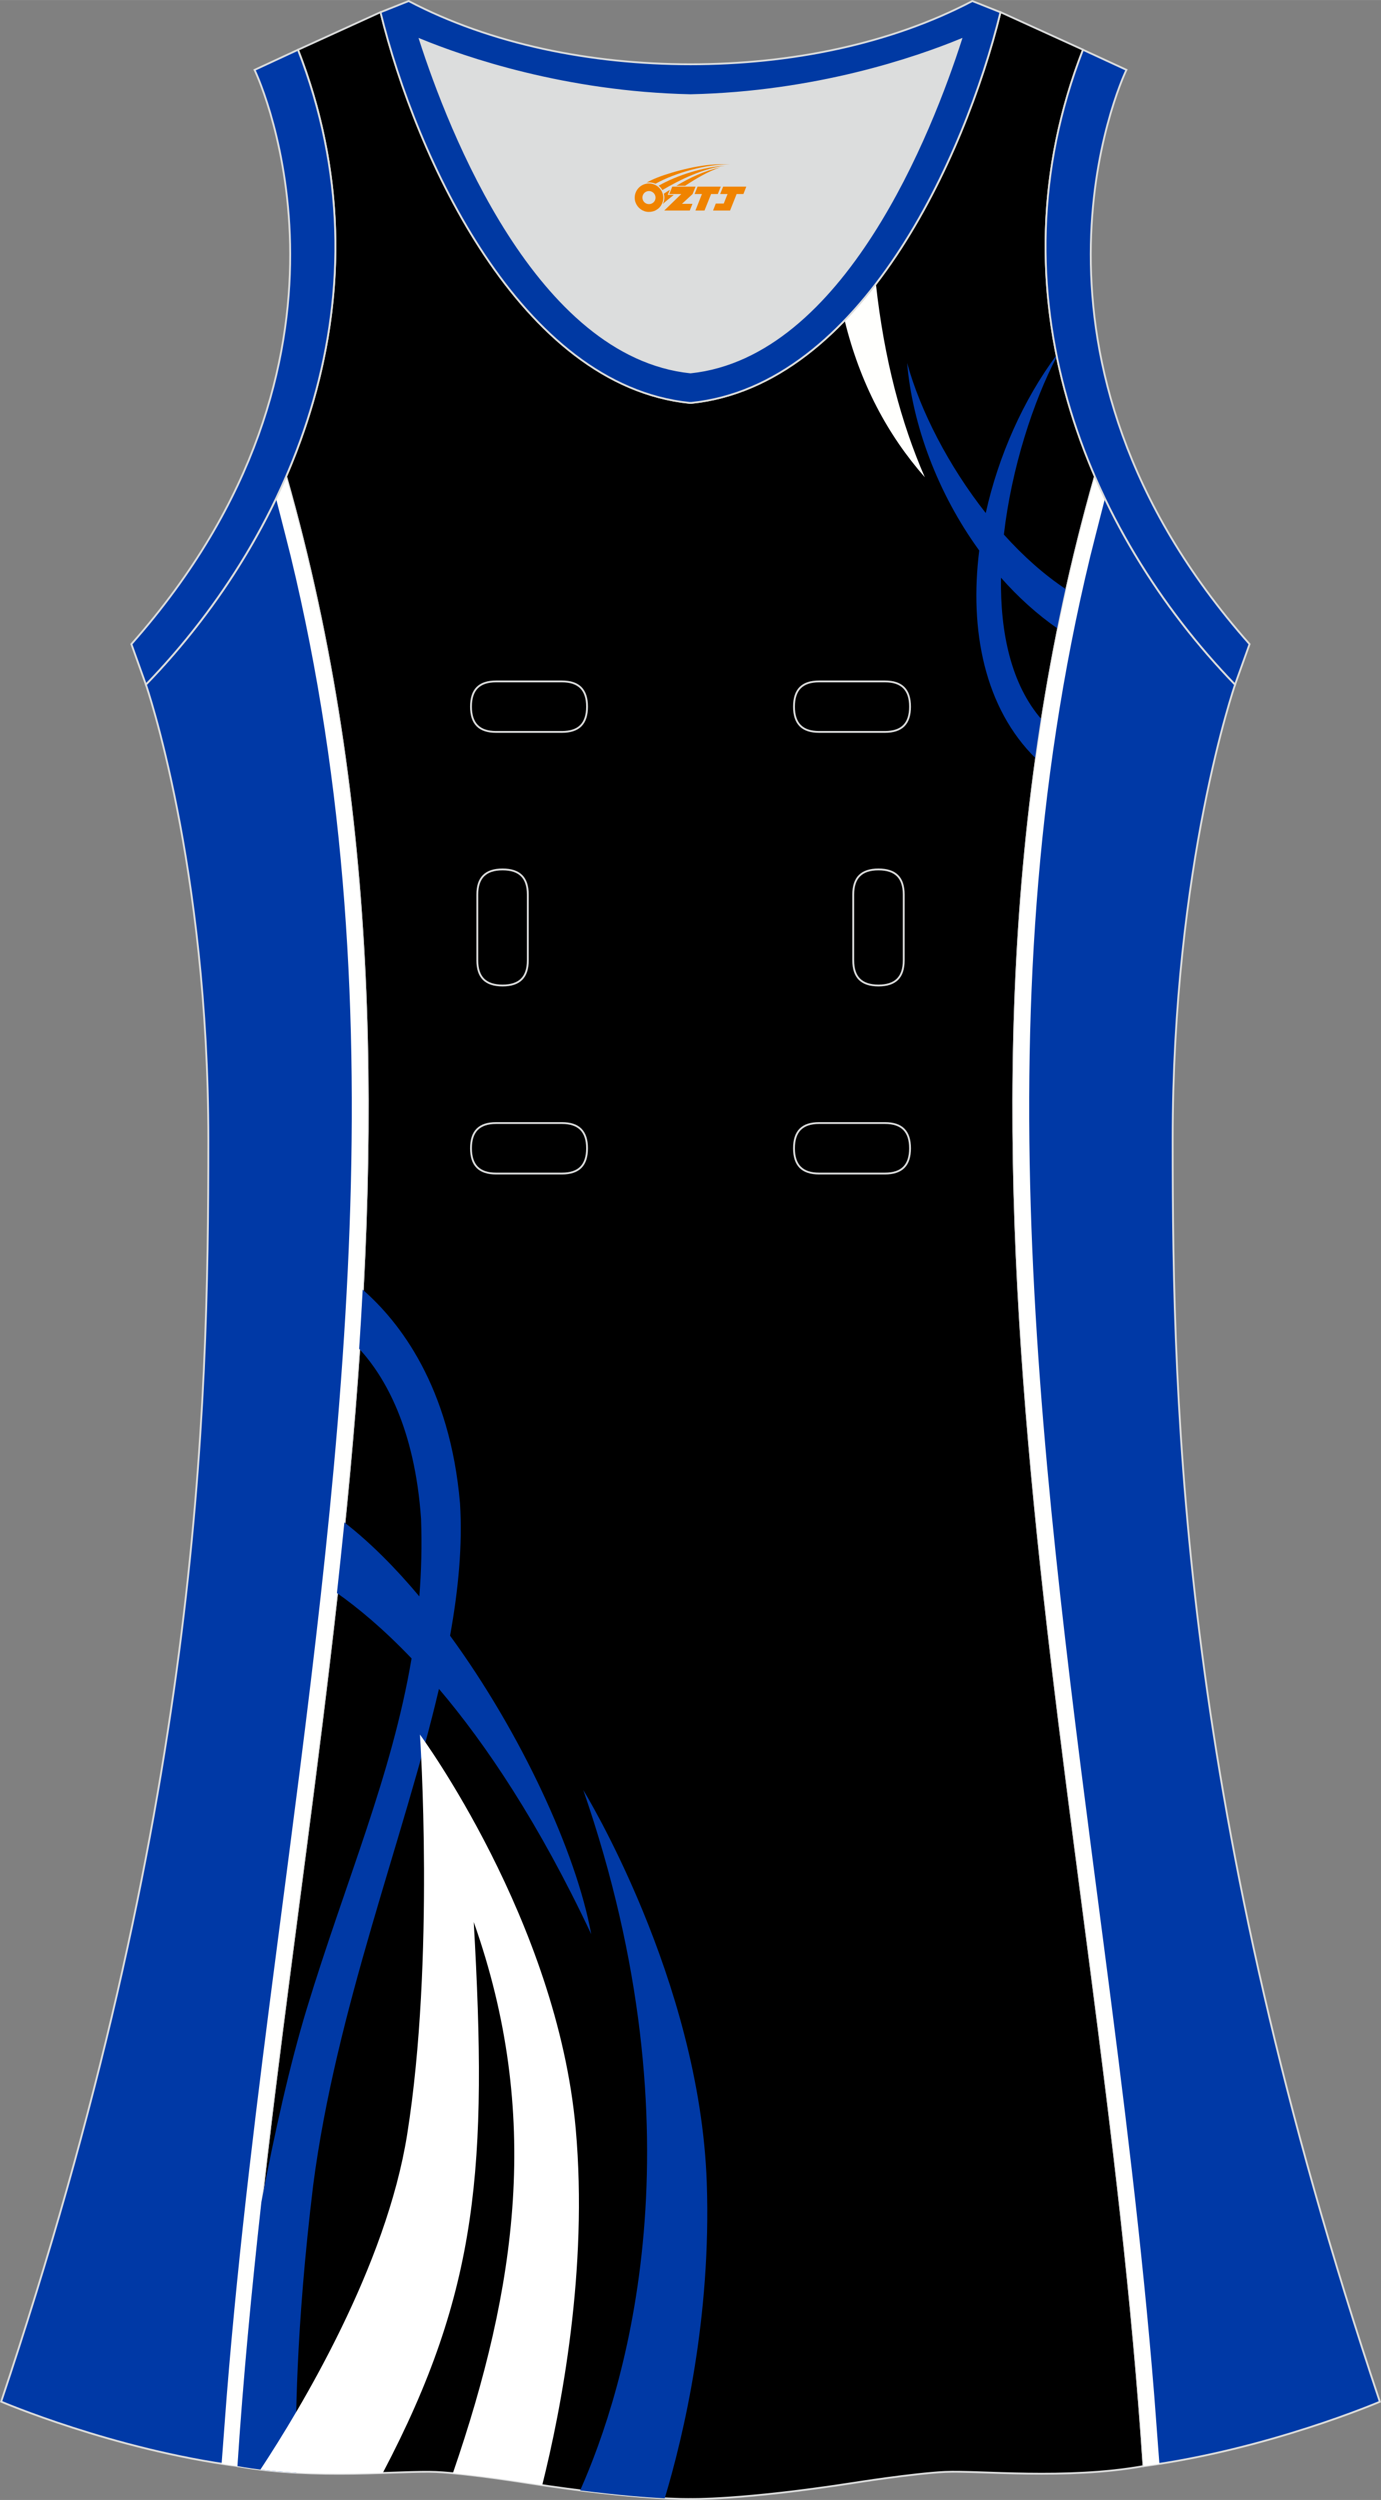 <?xml version="1.0" encoding="utf-8"?>
<!-- Generator: Adobe Illustrator 24.0.1, SVG Export Plug-In . SVG Version: 6.00 Build 0)  -->
<svg xmlns="http://www.w3.org/2000/svg" xmlns:xlink="http://www.w3.org/1999/xlink" version="1.1" id="图层_1" x="0px" y="0px" width="297.02px" height="537.6px" viewBox="0 0 297.02 537.59" enable-background="new 0 0 297.02 537.59" xml:space="preserve">
<rect x="0" y="0" width="297.02" height="537.59" fill="#808080" stroke="none"/>
<g>
	<path stroke="#DCDDDD" stroke-width="0.4" stroke-miterlimit="22.926" d="M148.51,537.39c0,0,10.9,0.28,34.98-3.45   c0,0,12.74-2.03,19.79-2.38c7.05-0.34,26.09,1.74,42.67-1.25c-9.3-142.69-51.34-284.14-10.46-427.84   c-11.94-27.53-15.15-59.46-2.56-91.78l-17.74-8.08c-7.69,31.39-30.1,80.3-66.52,84.01l-0.15-0.01l-0.15,0.01   C111.95,82.91,89.54,34,81.85,2.61L64.1,10.7c12.59,32.32,9.37,64.25-2.56,91.78c40.88,143.69-1.16,285.14-10.46,427.84   c16.57,3,35.62,0.91,42.67,1.25s19.79,2.38,19.79,2.38C137.61,537.67,148.51,537.39,148.51,537.39z"/>
	<g>
		<path fill="#FFFFFD" d="M188.38,61.03c-2.11,2.75-4.34,5.37-6.68,7.8l-0.04,0.05c3.32,13.59,9.26,24.66,17.25,33.75    C193.82,90.98,190.18,77.3,188.38,61.03z"/>
		<path fill="#0039A8" d="M222.82,163.14c0.39-2.79,0.81-5.59,1.24-8.39c-6.56-7.5-8.95-18.63-8.77-30.52    c3.65,4.14,7.75,7.87,12.26,11c0.57-2.82,1.17-5.64,1.8-8.47c-4.75-3.13-9.29-7.19-13.44-11.81c1.65-14.33,6.34-28.68,11.39-38.28    l-0.06-0.31c-7.1,9.54-12.49,21.59-15.23,33.96c-7.92-10.05-14.04-21.88-16.91-32.27c1.13,13.29,6.57,28.03,15.51,40.33    C208.47,135.48,211.73,152.28,222.82,163.14z"/>
	</g>
	<path fill="#0039A6" stroke="#DCDDDD" stroke-width="0.4" stroke-miterlimit="22.926" d="M31.38,147.2   c0,0,13.43,38.68,13.43,97.97S42.84,389.36,0.25,516.45c0,0,24.02,10.29,50.83,13.85c9.3-142.69,51.34-284.14,10.46-427.83   C54.22,119.35,43.63,134.57,31.38,147.2z"/>
	<path fill="#0039A6" stroke="#DCDDDD" stroke-width="0.4" stroke-miterlimit="22.926" d="M265.64,147.21   c0,0-13.43,38.68-13.43,97.97s1.97,144.19,44.56,271.29c0,0-24.02,10.29-50.82,13.85c-9.3-142.69-51.34-284.14-10.46-427.84   C242.8,119.36,253.4,134.58,265.64,147.21z"/>
	<path fill="#FFFFFE" d="M47.66,529.82c1.13,0.18,2.27,0.34,3.41,0.49c9.3-142.7,51.34-284.14,10.46-427.83   c-0.69,1.59-1.41,3.17-2.16,4.73c1.22,4.76,2.76,10.79,3.14,12.35c24.11,99.54,10.16,198.4-2.92,298.95   c-4.19,32.17-8.24,64.39-10.83,96.74C48.62,517.01,48.15,523.28,47.66,529.82z"/>
	<path fill="#FFFFFE" d="M249.36,529.82c-1.13,0.18-2.27,0.34-3.41,0.49c-9.3-142.7-51.34-284.14-10.46-427.83   c0.69,1.59,1.41,3.17,2.16,4.73c-1.22,4.76-2.76,10.79-3.14,12.35c-24.11,99.54-10.16,198.4,2.92,298.95   c4.19,32.17,8.24,64.39,10.83,96.74C248.4,517.01,248.87,523.28,249.36,529.82z"/>
	<path fill="#DCDDDD" d="M90.33,8.49c6.35,19.73,25.2,68.13,58.18,71.59c32.98-3.46,51.83-51.87,58.18-71.59   c-9.72,3.99-31.2,11.39-58.18,11.98C121.53,19.87,100.05,12.48,90.33,8.49z"/>
	<path fill="#0039A7" stroke="#DCDDDD" stroke-width="0.4" stroke-miterlimit="22.926" d="M232.92,10.7   c-20.31,52.12,0.51,103.25,32.71,136.51l3.12-8.7c-54.51-61.54-27.74-120.98-26.48-123.49L232.92,10.7z"/>
	<path fill="#0039A3" stroke="#DCDDDD" stroke-width="0.4" stroke-miterlimit="22.926" d="M81.84,2.63   c7.69,31.39,30.1,80.3,66.52,84.01c0.05,0,0.1-0.01,0.15-0.01c0.05,0,0.1,0.01,0.15,0.01c36.42-3.71,58.83-52.62,66.52-84.01   l-6.05-2.41c-17.68,9.28-39.1,13.6-60.62,13.6c-21.52-0.01-42.94-4.33-60.62-13.6L81.84,2.63L81.84,2.63z M148.51,80.08   c-32.98-3.46-51.83-51.87-58.18-71.59c9.72,3.99,31.2,11.39,58.18,11.98c26.98-0.59,48.46-7.98,58.18-11.98   C200.34,28.21,181.49,76.61,148.51,80.08z"/>
	<path fill="#0039A7" stroke="#DCDDDD" stroke-width="0.4" stroke-miterlimit="22.926" d="M64.09,10.7   c20.31,52.12-0.51,103.25-32.71,136.51l-3.12-8.7C82.77,76.98,56,17.54,54.75,15.03L64.09,10.7z"/>
	<g>
		<path fill="#0039A5" d="M124.78,535.53c8.3,1.04,14.3,1.51,18.19,1.71c4.11-13.69,10.03-38.86,9.04-67.87    c-1.5-43.75-26.56-84.44-26.56-84.44C151.27,459.71,134.52,513.62,124.78,535.53z"/>
		<path fill="#0039A5" d="M51.07,530.31c4.14,0.75,8.43,1.18,12.65,1.41c-0.24-9.6-0.12-30.83,3.63-61.75    c4.95-38.06,19.5-74.5,27.06-106.79c10.12,11.93,21.51,28.86,32.75,52.75c-3.22-17.66-15.22-43.47-30.36-64.19    c1.8-9.96,2.69-19.46,2.14-28.43c-2.15-25.19-13.01-39.07-20.93-45.98c-0.22,4.24-0.48,8.47-0.76,12.7    c5.54,6.02,11.95,17.08,13.31,36.59c0.2,5.76,0.06,11.29-0.37,16.67c-5.19-6.2-10.63-11.65-16.12-15.91    c-0.51,5.06-1.04,10.12-1.6,15.18c4.49,3.16,9.96,7.69,16.05,14.07c-4.27,25.3-14.2,47.94-22.56,75.39    c-3.64,11.96-6.94,26.81-9.74,41.5C54.12,492.44,52.31,511.37,51.07,530.31z"/>
		<path fill="#FFFFFF" d="M56.01,531.06c9.25,1.13,18.81,0.96,26.32,0.72c20.67-39.3,22.54-66.02,19.56-118.47    c14.65,41.41,9.27,78.54-4.49,118.53c7.06,0.66,16.09,2.1,16.09,2.1c1.07,0.16,2.11,0.32,3.13,0.47    c4.05-16.19,9.92-46.28,7.2-76.66c-4-44.75-33.5-84.75-33.5-84.75s3.25,48.25-2.75,86C83.09,487.23,64.9,517.56,56.01,531.06z"/>
	</g>
	
	<g>
		<path fill="none" stroke="#DCDDDD" stroke-width="0.4" stroke-miterlimit="22.926" d="M176.17,146.53c-3.64,0-5.4,1.77-5.4,5.43    c0,3.65,1.77,5.43,5.4,5.43h14.16c3.64,0,5.4-1.78,5.4-5.43s-1.77-5.43-5.4-5.43H176.17z"/>
		<path fill="none" stroke="#DCDDDD" stroke-width="0.4" stroke-miterlimit="22.926" d="M106.7,146.53c-3.64,0-5.4,1.77-5.4,5.43    c0,3.65,1.77,5.43,5.4,5.43h14.16c3.64,0,5.4-1.78,5.4-5.43s-1.77-5.43-5.4-5.43H106.7z"/>
		<path fill="none" stroke="#DCDDDD" stroke-width="0.4" stroke-miterlimit="22.926" d="M176.17,241.5c-3.64,0-5.4,1.78-5.4,5.43    s1.77,5.43,5.4,5.43h14.16c3.64,0,5.4-1.78,5.4-5.43s-1.77-5.43-5.4-5.43H176.17z"/>
		<path fill="none" stroke="#DCDDDD" stroke-width="0.4" stroke-miterlimit="22.926" d="M106.7,241.5c-3.64,0-5.4,1.78-5.4,5.43    s1.77,5.43,5.4,5.43h14.16c3.64,0,5.4-1.78,5.4-5.43s-1.77-5.43-5.4-5.43H106.7z"/>
		<path fill="none" stroke="#DCDDDD" stroke-width="0.4" stroke-miterlimit="22.926" d="M102.66,206.52c0,3.64,1.77,5.4,5.43,5.4    c3.65,0,5.43-1.77,5.43-5.4v-14.16c0-3.64-1.78-5.4-5.43-5.4s-5.43,1.77-5.43,5.4V206.52z"/>
		<path fill="none" stroke="#DCDDDD" stroke-width="0.4" stroke-miterlimit="22.926" d="M194.37,192.36c0-3.64-1.78-5.4-5.43-5.4    s-5.43,1.77-5.43,5.4v14.16c0,3.64,1.78,5.4,5.43,5.4s5.43-1.77,5.43-5.4V192.36z"/>
	</g>
</g>
<g id="图层_x0020_1">
	<path fill="#F08300" d="M136.69,43.53c0.416,1.136,1.472,1.984,2.752,2.032c0.144,0,0.304,0,0.448-0.016h0.016   c0.016,0,0.064,0,0.128-0.016c0.032,0,0.048-0.016,0.08-0.016c0.064-0.016,0.144-0.032,0.224-0.048c0.016,0,0.016,0,0.032,0   c0.192-0.048,0.4-0.112,0.576-0.208c0.192-0.096,0.4-0.224,0.608-0.384c0.672-0.56,1.104-1.408,1.104-2.352   c0-0.224-0.032-0.448-0.08-0.672l0,0C142.53,41.65,142.48,41.48,142.4,41.3C141.93,40.21,140.85,39.45,139.58,39.45C137.89,39.45,136.51,40.82,136.51,42.52C136.51,42.87,136.57,43.21,136.69,43.53L136.69,43.53L136.69,43.53z M140.99,42.55L140.99,42.55C140.96,43.33,140.3,43.93,139.52,43.89C138.73,43.86,138.14,43.21,138.17,42.42c0.032-0.784,0.688-1.376,1.472-1.344   C140.41,41.11,141.02,41.78,140.99,42.55L140.99,42.55z"/>
	<polygon fill="#F08300" points="155.02,40.13 ,154.38,41.72 ,152.94,41.72 ,151.52,45.27 ,149.57,45.27 ,150.97,41.72 ,149.39,41.72    ,150.03,40.13"/>
	<path fill="#F08300" d="M156.99,35.4c-1.008-0.096-3.024-0.144-5.056,0.112c-2.416,0.304-5.152,0.912-7.616,1.664   C142.27,37.78,140.4,38.5,139.05,39.27C139.25,39.24,139.44,39.22,139.63,39.22c0.48,0,0.944,0.112,1.36,0.288   C145.09,37.19,152.29,35.14,156.99,35.4L156.99,35.4L156.99,35.4z"/>
	<path fill="#F08300" d="M142.46,40.87c4-2.368,8.88-4.672,13.488-5.248c-4.608,0.288-10.224,2-14.288,4.304   C141.98,40.18,142.25,40.5,142.46,40.87C142.46,40.87,142.46,40.87,142.46,40.87z"/>
	<polygon fill="#F08300" points="160.51,40.13 ,159.89,41.72 ,158.43,41.72 ,157.02,45.27 ,156.56,45.27 ,155.05,45.27 ,153.36,45.27    ,153.95,43.77 ,155.66,43.77 ,156.48,41.72 ,154.89,41.72 ,155.53,40.13"/>
	<polygon fill="#F08300" points="149.6,40.13 ,148.96,41.72 ,146.67,43.83 ,148.93,43.83 ,148.35,45.27 ,142.86,45.27 ,146.53,41.72    ,143.95,41.72 ,144.59,40.13"/>
	<path fill="#F08300" d="M154.88,35.99c-3.376,0.752-6.464,2.192-9.424,3.952h1.888C149.77,38.37,152.11,36.94,154.88,35.99z    M144.08,40.81C143.45,41.19,143.39,41.24,142.78,41.65c0.064,0.256,0.112,0.544,0.112,0.816c0,0.496-0.112,0.976-0.32,1.392   c0.176-0.16,0.32-0.304,0.432-0.4c0.272-0.24,0.768-0.64,1.6-1.296l0.32-0.256H143.6l0,0L144.08,40.81L144.08,40.81L144.08,40.81z"/>
</g>
</svg>